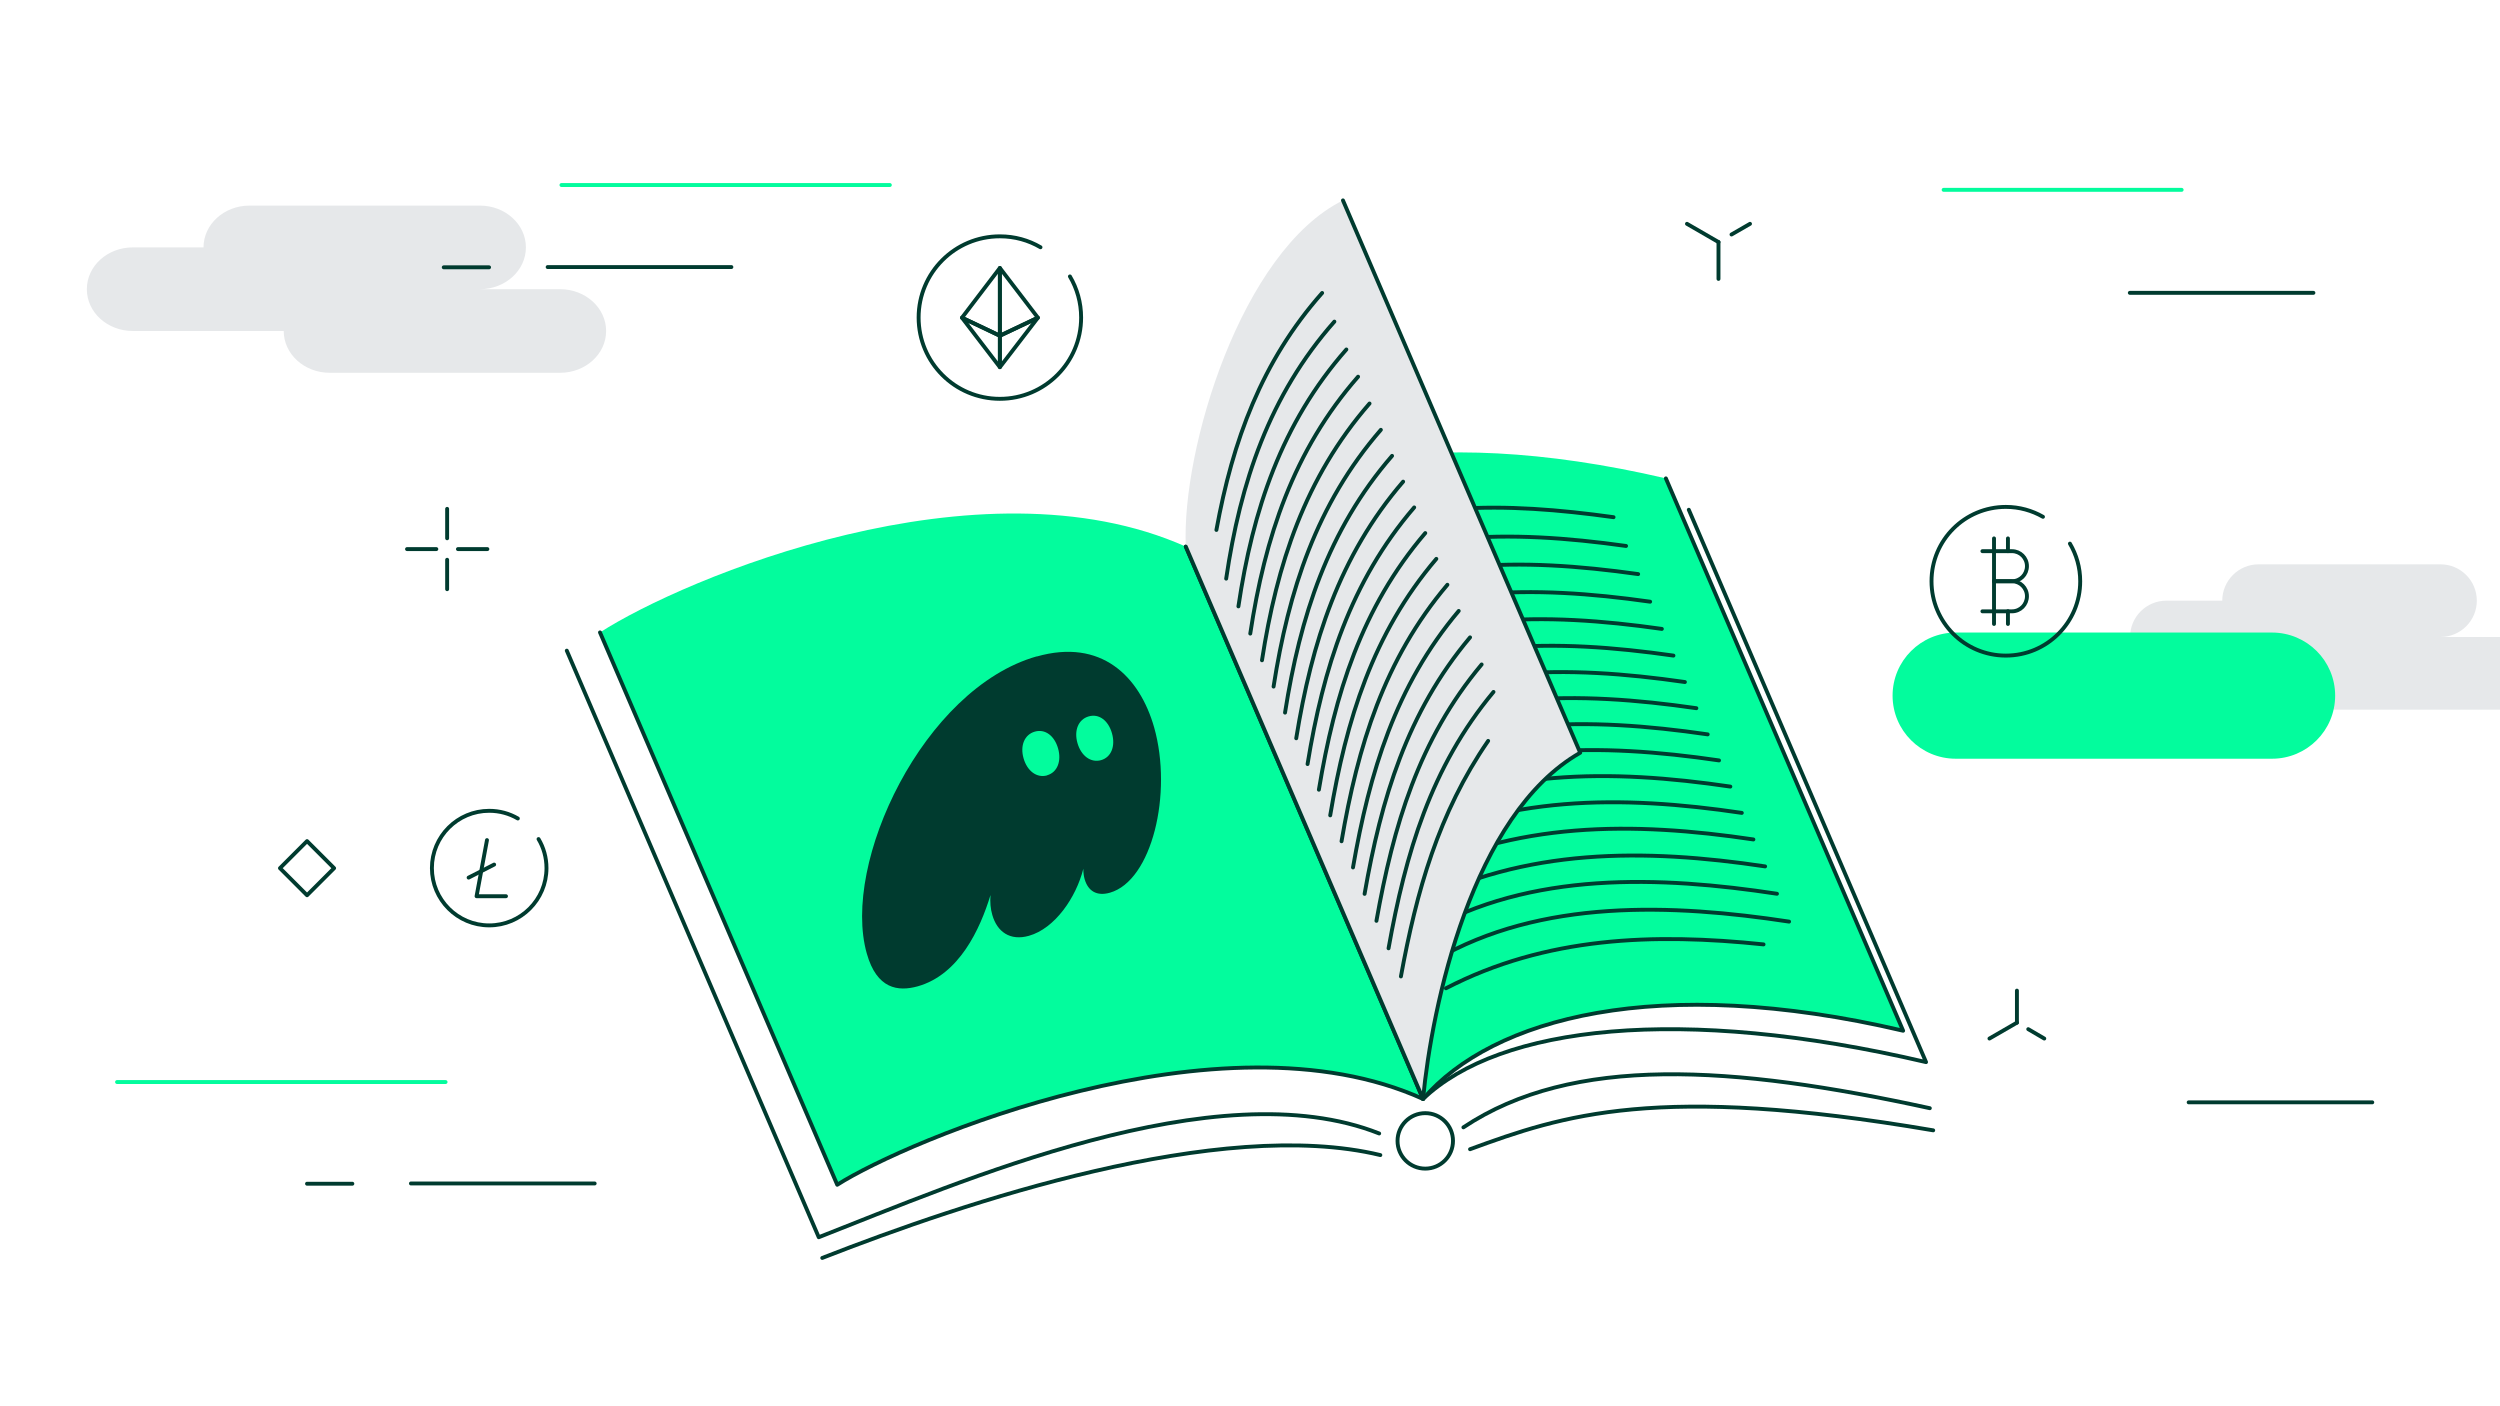 <svg width="192" height="108" viewBox="0 0 192 108" fill="none" xmlns="http://www.w3.org/2000/svg"><g clip-path="url(#clip0_13_955)"><path d="M192.29 48.92H187.43C188.97 48.92 190.22 47.67 190.22 46.13C190.22 44.59 188.97 43.34 187.43 43.34H173.46C171.92 43.34 170.67 44.59 170.67 46.13H166.38C164.84 46.13 163.59 47.38 163.59 48.92C163.59 50.46 164.84 51.71 166.38 51.71H175.53C175.53 53.25 176.78 54.5 178.32 54.5H192.29C193.83 54.5 195.08 53.25 195.08 51.71C195.08 50.17 193.83 48.92 192.29 48.92Z" fill="#E6E8EA"/><path d="M150.2 58.27L174.49 58.27C177.169 58.27 179.34 56.101 179.34 53.425C179.34 50.749 177.169 48.58 174.49 48.58H150.2C147.521 48.58 145.35 50.749 145.35 53.425C145.35 56.101 147.521 58.27 150.2 58.27Z" fill="#03FC9D"/><path d="M43.02 22.21H36.86C38.81 22.21 40.39 20.77 40.39 19C40.39 17.23 38.81 15.79 36.86 15.79H19.16C17.21 15.79 15.63 17.23 15.63 19H10.2C8.25 19 6.67 20.43 6.67 22.21C6.67 23.99 8.25 25.42 10.2 25.42H21.79C21.79 27.19 23.37 28.63 25.32 28.63H43.02C44.97 28.63 46.55 27.19 46.55 25.42C46.55 23.65 44.97 22.21 43.02 22.21Z" fill="#E6E8EA"/><path d="M23.58 90.91H27.06" stroke="#003B2F" stroke-width="0.3" stroke-linecap="round" stroke-linejoin="round"/><path d="M8.99 83.1H34.22" stroke="#03FC9D" stroke-width="0.3" stroke-linecap="round" stroke-linejoin="round"/><path d="M31.56 90.89H45.67" stroke="#003B2F" stroke-width="0.3" stroke-linecap="round" stroke-linejoin="round"/><path d="M34.08 20.53H37.56" stroke="#003B2F" stroke-width="0.3" stroke-linecap="round" stroke-linejoin="round"/><path d="M43.12 14.21H68.34" stroke="#03FC9D" stroke-width="0.3" stroke-linecap="round" stroke-linejoin="round"/><path d="M42.06 20.51H56.17" stroke="#003B2F" stroke-width="0.3" stroke-linecap="round" stroke-linejoin="round"/><path d="M168.09 84.66H182.19" stroke="#003B2F" stroke-width="0.3" stroke-linecap="round" stroke-linejoin="round"/><path d="M149.27 14.58H167.55" stroke="#03FC9D" stroke-width="0.3" stroke-linecap="round" stroke-linejoin="round"/><path d="M163.57 22.49H177.67" stroke="#003B2F" stroke-width="0.3" stroke-linecap="round" stroke-linejoin="round"/><path d="M152.79 79.76L154.9 78.54" stroke="#003B2F" stroke-width="0.3" stroke-linecap="round" stroke-linejoin="round"/><path d="M157 79.76L155.77 79.04" stroke="#003B2F" stroke-width="0.3" stroke-linecap="round" stroke-linejoin="round"/><path d="M154.9 78.54V76.08" stroke="#003B2F" stroke-width="0.3" stroke-linecap="round" stroke-linejoin="round"/><path d="M25.66 66.676L23.581 64.597L21.502 66.676L23.581 68.755L25.66 66.676Z" stroke="#003B2F" stroke-width="0.3" stroke-linecap="round" stroke-linejoin="round"/><path d="M129.56 17.19L131.98 18.59" stroke="#003B2F" stroke-width="0.3" stroke-linecap="round" stroke-linejoin="round"/><path d="M134.4 17.19L132.98 18.01" stroke="#003B2F" stroke-width="0.3" stroke-linecap="round" stroke-linejoin="round"/><path d="M131.98 18.59V21.42" stroke="#003B2F" stroke-width="0.3" stroke-linecap="round" stroke-linejoin="round"/><path d="M34.34 39.08V41.34" stroke="#003B2F" stroke-width="0.3" stroke-linecap="round" stroke-linejoin="round"/><path d="M34.34 42.99V45.25" stroke="#003B2F" stroke-width="0.3" stroke-linecap="round" stroke-linejoin="round"/><path d="M31.26 42.17H33.51" stroke="#003B2F" stroke-width="0.3" stroke-linecap="round" stroke-linejoin="round"/><path d="M35.17 42.17H37.43" stroke="#003B2F" stroke-width="0.3" stroke-linecap="round" stroke-linejoin="round"/><path d="M91.07 41.98C75.21 34.9 52.5 44.42 46.08 48.57L64.3 90.99C69.59 87.61 93.74 77.36 109.29 84.4L91.07 41.98Z" fill="#03FC9D"/><path d="M79.62 50.41C70.92 52.88 64.6 66.29 66.57 73.23C67.34 75.96 68.97 76.17 70.48 75.75C73.67 74.85 75.27 71.36 76.07 68.74C76.03 69.28 76.07 69.8 76.21 70.27C76.58 71.56 77.57 72.28 79.02 71.87C81.01 71.31 82.64 68.94 83.2 66.72C83.2 67.02 83.23 67.28 83.3 67.52C83.56 68.42 84.22 68.85 85.24 68.56C88.47 67.64 90.07 60.94 88.64 55.87C87.52 51.93 84.57 49.01 79.62 50.42V50.41ZM80.42 59.55C79.63 59.77 78.89 59.22 78.61 58.24C78.33 57.26 78.68 56.42 79.47 56.19C80.26 55.96 80.98 56.5 81.26 57.48C81.54 58.46 81.2 59.32 80.42 59.54V59.55ZM84.56 58.38C83.77 58.6 83.03 58.05 82.75 57.07C82.47 56.09 82.82 55.25 83.61 55.02C84.4 54.79 85.12 55.33 85.4 56.32C85.68 57.31 85.34 58.16 84.56 58.38Z" fill="#003B2F"/><path d="M105.92 87.05C93.42 82.1 73.7 90.79 62.88 95.02L43.53 49.97" stroke="#003B2F" stroke-width="0.3" stroke-linecap="round" stroke-linejoin="round"/><path d="M148.21 85.11C133.03 81.8 120.77 80.99 112.39 86.58" stroke="#003B2F" stroke-width="0.3" stroke-linecap="round" stroke-linejoin="round"/><path d="M112.9 88.26C120.02 85.65 127.24 83.19 148.47 86.81" stroke="#003B2F" stroke-width="0.3" stroke-linecap="round" stroke-linejoin="round"/><path d="M63.15 96.61C74.09 92.33 93.7 85.74 106.01 88.71" stroke="#003B2F" stroke-width="0.3" stroke-linecap="round" stroke-linejoin="round"/><path d="M129.7 39.15L147.92 81.57C129.08 77.16 115.18 78.78 109.29 84.4" stroke="#003B2F" stroke-width="0.3" stroke-linecap="round" stroke-linejoin="round"/><path d="M46.08 48.57L64.3 90.99C69.59 87.61 93.74 77.36 109.29 84.4L91.07 41.98" stroke="#003B2F" stroke-width="0.3" stroke-linecap="round" stroke-linejoin="round"/><path d="M91.07 41.98C96.6 35.72 109.1 32.34 127.94 36.74L146.16 79.16C127.32 74.75 114.64 78.17 109.29 84.4L91.07 41.98Z" fill="#03FC9D"/><path d="M123.92 39.72C115.51 38.55 107.95 38.44 100.12 42.01M124.88 41.93C115.79 40.66 107.66 40.72 99.39 45.05M125.81 44.09C116.7 42.81 108.49 42.86 100.21 47.21M126.73 46.21C117.61 44.92 109.31 44.97 101.01 49.32M127.63 48.3C118.49 47 110.1 47.04 101.79 51.39M128.52 50.35C119.37 49.04 110.89 49.07 102.56 53.43M129.4 52.38C120.23 51.06 111.67 51.08 103.32 55.44M130.28 54.39C121.1 53.06 112.45 53.07 104.07 57.44M131.15 56.4C121.95 55.06 113.22 55.06 104.82 59.43M132.02 58.4C122.81 57.05 113.99 57.04 105.57 61.42M132.89 60.41C123.66 59.05 114.76 59.03 106.32 63.41M133.77 62.43C124.53 61.06 115.53 61.03 107.08 65.41M134.66 64.47C125.4 63.09 116.32 63.05 107.85 67.44M135.56 66.54C126.29 65.15 117.12 65.1 108.63 69.5M136.47 68.64C127.54 67.28 117.53 66.88 109.42 71.59M137.4 70.78C128.46 69.42 118.35 69 110.23 73.72M135.44 72.53C126.99 71.65 118.72 71.93 111.05 75.9" stroke="#003B2F" stroke-width="0.3" stroke-linecap="round" stroke-linejoin="round"/><path d="M91.07 41.98C90.73 34.52 95.33 19.25 103.14 15.39L121.36 57.81C113.06 62.54 109.97 77.24 109.29 84.4L91.07 41.98Z" fill="#E6E8EA"/><path d="M105.18 30.99C100.23 36.67 98.06 43.35 96.92 50.71" stroke="#003B2F" stroke-width="0.3" stroke-linecap="round" stroke-linejoin="round"/><path d="M106.05 33.01C101.11 38.7 98.96 45.37 97.81 52.73" stroke="#003B2F" stroke-width="0.3" stroke-linecap="round" stroke-linejoin="round"/><path d="M107.76 36.99C102.85 42.69 100.74 49.36 99.55 56.7" stroke="#003B2F" stroke-width="0.3" stroke-linecap="round" stroke-linejoin="round"/><path d="M108.61 38.97C103.71 44.68 101.62 51.34 100.42 58.68" stroke="#003B2F" stroke-width="0.3" stroke-linecap="round" stroke-linejoin="round"/><path d="M103.4 26.84C98.42 32.5 96.21 39.19 95.11 46.57" stroke="#003B2F" stroke-width="0.3" stroke-linecap="round" stroke-linejoin="round"/><path d="M101.54 22.5C96.9 27.74 94.67 33.85 93.42 40.7" stroke="#003B2F" stroke-width="0.3" stroke-linecap="round" stroke-linejoin="round"/><path d="M102.48 24.7C97.49 30.35 95.26 37.05 94.17 44.44" stroke="#003B2F" stroke-width="0.3" stroke-linecap="round" stroke-linejoin="round"/><path d="M104.3 28.93C99.33 34.6 97.14 41.29 96.02 48.66" stroke="#003B2F" stroke-width="0.3" stroke-linecap="round" stroke-linejoin="round"/><path d="M106.91 35.01C101.98 40.7 99.85 47.38 98.69 54.73" stroke="#003B2F" stroke-width="0.3" stroke-linecap="round" stroke-linejoin="round"/><path d="M114.29 56.9C110.48 62.43 108.79 68.45 107.59 74.99" stroke="#003B2F" stroke-width="0.3" stroke-linecap="round" stroke-linejoin="round"/><path d="M113.79 51.03C108.96 56.8 107.01 63.43 105.71 70.72" stroke="#003B2F" stroke-width="0.3" stroke-linecap="round" stroke-linejoin="round"/><path d="M109.46 40.94C104.57 46.66 102.51 53.32 101.29 60.65" stroke="#003B2F" stroke-width="0.3" stroke-linecap="round" stroke-linejoin="round"/><path d="M112.9 48.95C108.06 54.71 106.08 61.34 104.8 68.65" stroke="#003B2F" stroke-width="0.3" stroke-linecap="round" stroke-linejoin="round"/><path d="M114.7 53.14C109.89 58.92 107.95 65.54 106.64 72.83" stroke="#003B2F" stroke-width="0.3" stroke-linecap="round" stroke-linejoin="round"/><path d="M110.31 42.92C105.43 48.65 103.39 55.3 102.16 62.62" stroke="#003B2F" stroke-width="0.3" stroke-linecap="round" stroke-linejoin="round"/><path d="M112.03 46.92C107.18 52.67 105.18 59.31 103.91 66.62" stroke="#003B2F" stroke-width="0.3" stroke-linecap="round" stroke-linejoin="round"/><path d="M111.16 44.91C106.3 50.65 104.28 57.3 103.03 64.61" stroke="#003B2F" stroke-width="0.3" stroke-linecap="round" stroke-linejoin="round"/><path d="M103.14 15.39L121.36 57.81C113.06 62.54 109.97 77.24 109.29 84.4L91.07 41.98" stroke="#003B2F" stroke-width="0.3" stroke-linecap="round" stroke-linejoin="round"/><path d="M127.94 36.74L146.16 79.16C127.32 74.75 114.64 78.17 109.29 84.4" stroke="#003B2F" stroke-width="0.3" stroke-linecap="round" stroke-linejoin="round"/><path d="M109.46 89.75C110.636 89.75 111.59 88.796 111.59 87.62C111.59 86.444 110.636 85.49 109.46 85.49C108.284 85.49 107.33 86.444 107.33 87.62C107.33 88.796 108.284 89.75 109.46 89.75Z" stroke="#003B2F" stroke-width="0.3" stroke-linecap="round" stroke-linejoin="round"/><path d="M82.17 21.23C82.72 22.16 83.03 23.24 83.03 24.39C83.03 27.83 80.24 30.63 76.79 30.63C73.34 30.63 70.55 27.84 70.55 24.39C70.55 20.94 73.34 18.15 76.79 18.15C77.93 18.15 78.99 18.45 79.91 18.99" stroke="#003B2F" stroke-width="0.3" stroke-linecap="round" stroke-linejoin="round"/><path d="M76.79 25.78L79.71 24.4L76.79 28.2V25.78Z" stroke="#003B2F" stroke-width="0.3" stroke-linecap="round" stroke-linejoin="round"/><path d="M76.79 25.78L73.88 24.4L76.79 28.2V25.78Z" stroke="#003B2F" stroke-width="0.3" stroke-linecap="round" stroke-linejoin="round"/><path d="M76.79 20.58V25.79L79.71 24.4L76.79 20.58Z" stroke="#003B2F" stroke-width="0.3" stroke-linecap="round" stroke-linejoin="round"/><path d="M76.79 20.58V25.79L73.88 24.4L76.79 20.58Z" stroke="#003B2F" stroke-width="0.3" stroke-linecap="round" stroke-linejoin="round"/><path d="M158.97 41.75C159.47 42.6 159.76 43.59 159.76 44.64C159.76 47.79 157.21 50.35 154.05 50.35C150.89 50.35 148.34 47.8 148.34 44.64C148.34 41.48 150.89 38.93 154.05 38.93C155.09 38.93 156.06 39.21 156.9 39.69" stroke="#003B2F" stroke-width="0.3" stroke-linecap="round" stroke-linejoin="round"/><path d="M153.14 44.64H154.52C155.15 44.64 155.67 45.15 155.67 45.79C155.67 46.43 155.16 46.95 154.52 46.95H152.25" stroke="#003B2F" stroke-width="0.3" stroke-linecap="round" stroke-linejoin="round"/><path d="M152.25 42.33H154.52C155.15 42.33 155.67 42.84 155.67 43.48C155.67 44.12 155.16 44.64 154.52 44.64H153.14" stroke="#003B2F" stroke-width="0.3" stroke-linecap="round" stroke-linejoin="round"/><path d="M153.14 41.35V47.92" stroke="#003B2F" stroke-width="0.3" stroke-linecap="round" stroke-linejoin="round"/><path d="M154.21 41.35V42.33" stroke="#003B2F" stroke-width="0.3" stroke-linecap="round" stroke-linejoin="round"/><path d="M154.21 46.94V47.92" stroke="#003B2F" stroke-width="0.3" stroke-linecap="round" stroke-linejoin="round"/><path d="M41.36 64.44C41.75 65.09 41.97 65.86 41.97 66.67C41.97 69.1 40 71.07 37.57 71.07C35.14 71.07 33.17 69.1 33.17 66.67C33.17 64.24 35.14 62.27 37.57 62.27C38.37 62.27 39.12 62.48 39.77 62.86" stroke="#003B2F" stroke-width="0.3" stroke-linecap="round" stroke-linejoin="round"/><path d="M37.4 64.52L36.6 68.83H38.86" stroke="#003B2F" stroke-width="0.3" stroke-linecap="round" stroke-linejoin="round"/><path d="M35.99 67.4L37.95 66.4" stroke="#003B2F" stroke-width="0.3" stroke-linecap="round" stroke-linejoin="round"/></g><defs><clipPath id="clip0_13_955"><rect width="192" height="108" fill="white"/></clipPath></defs></svg>